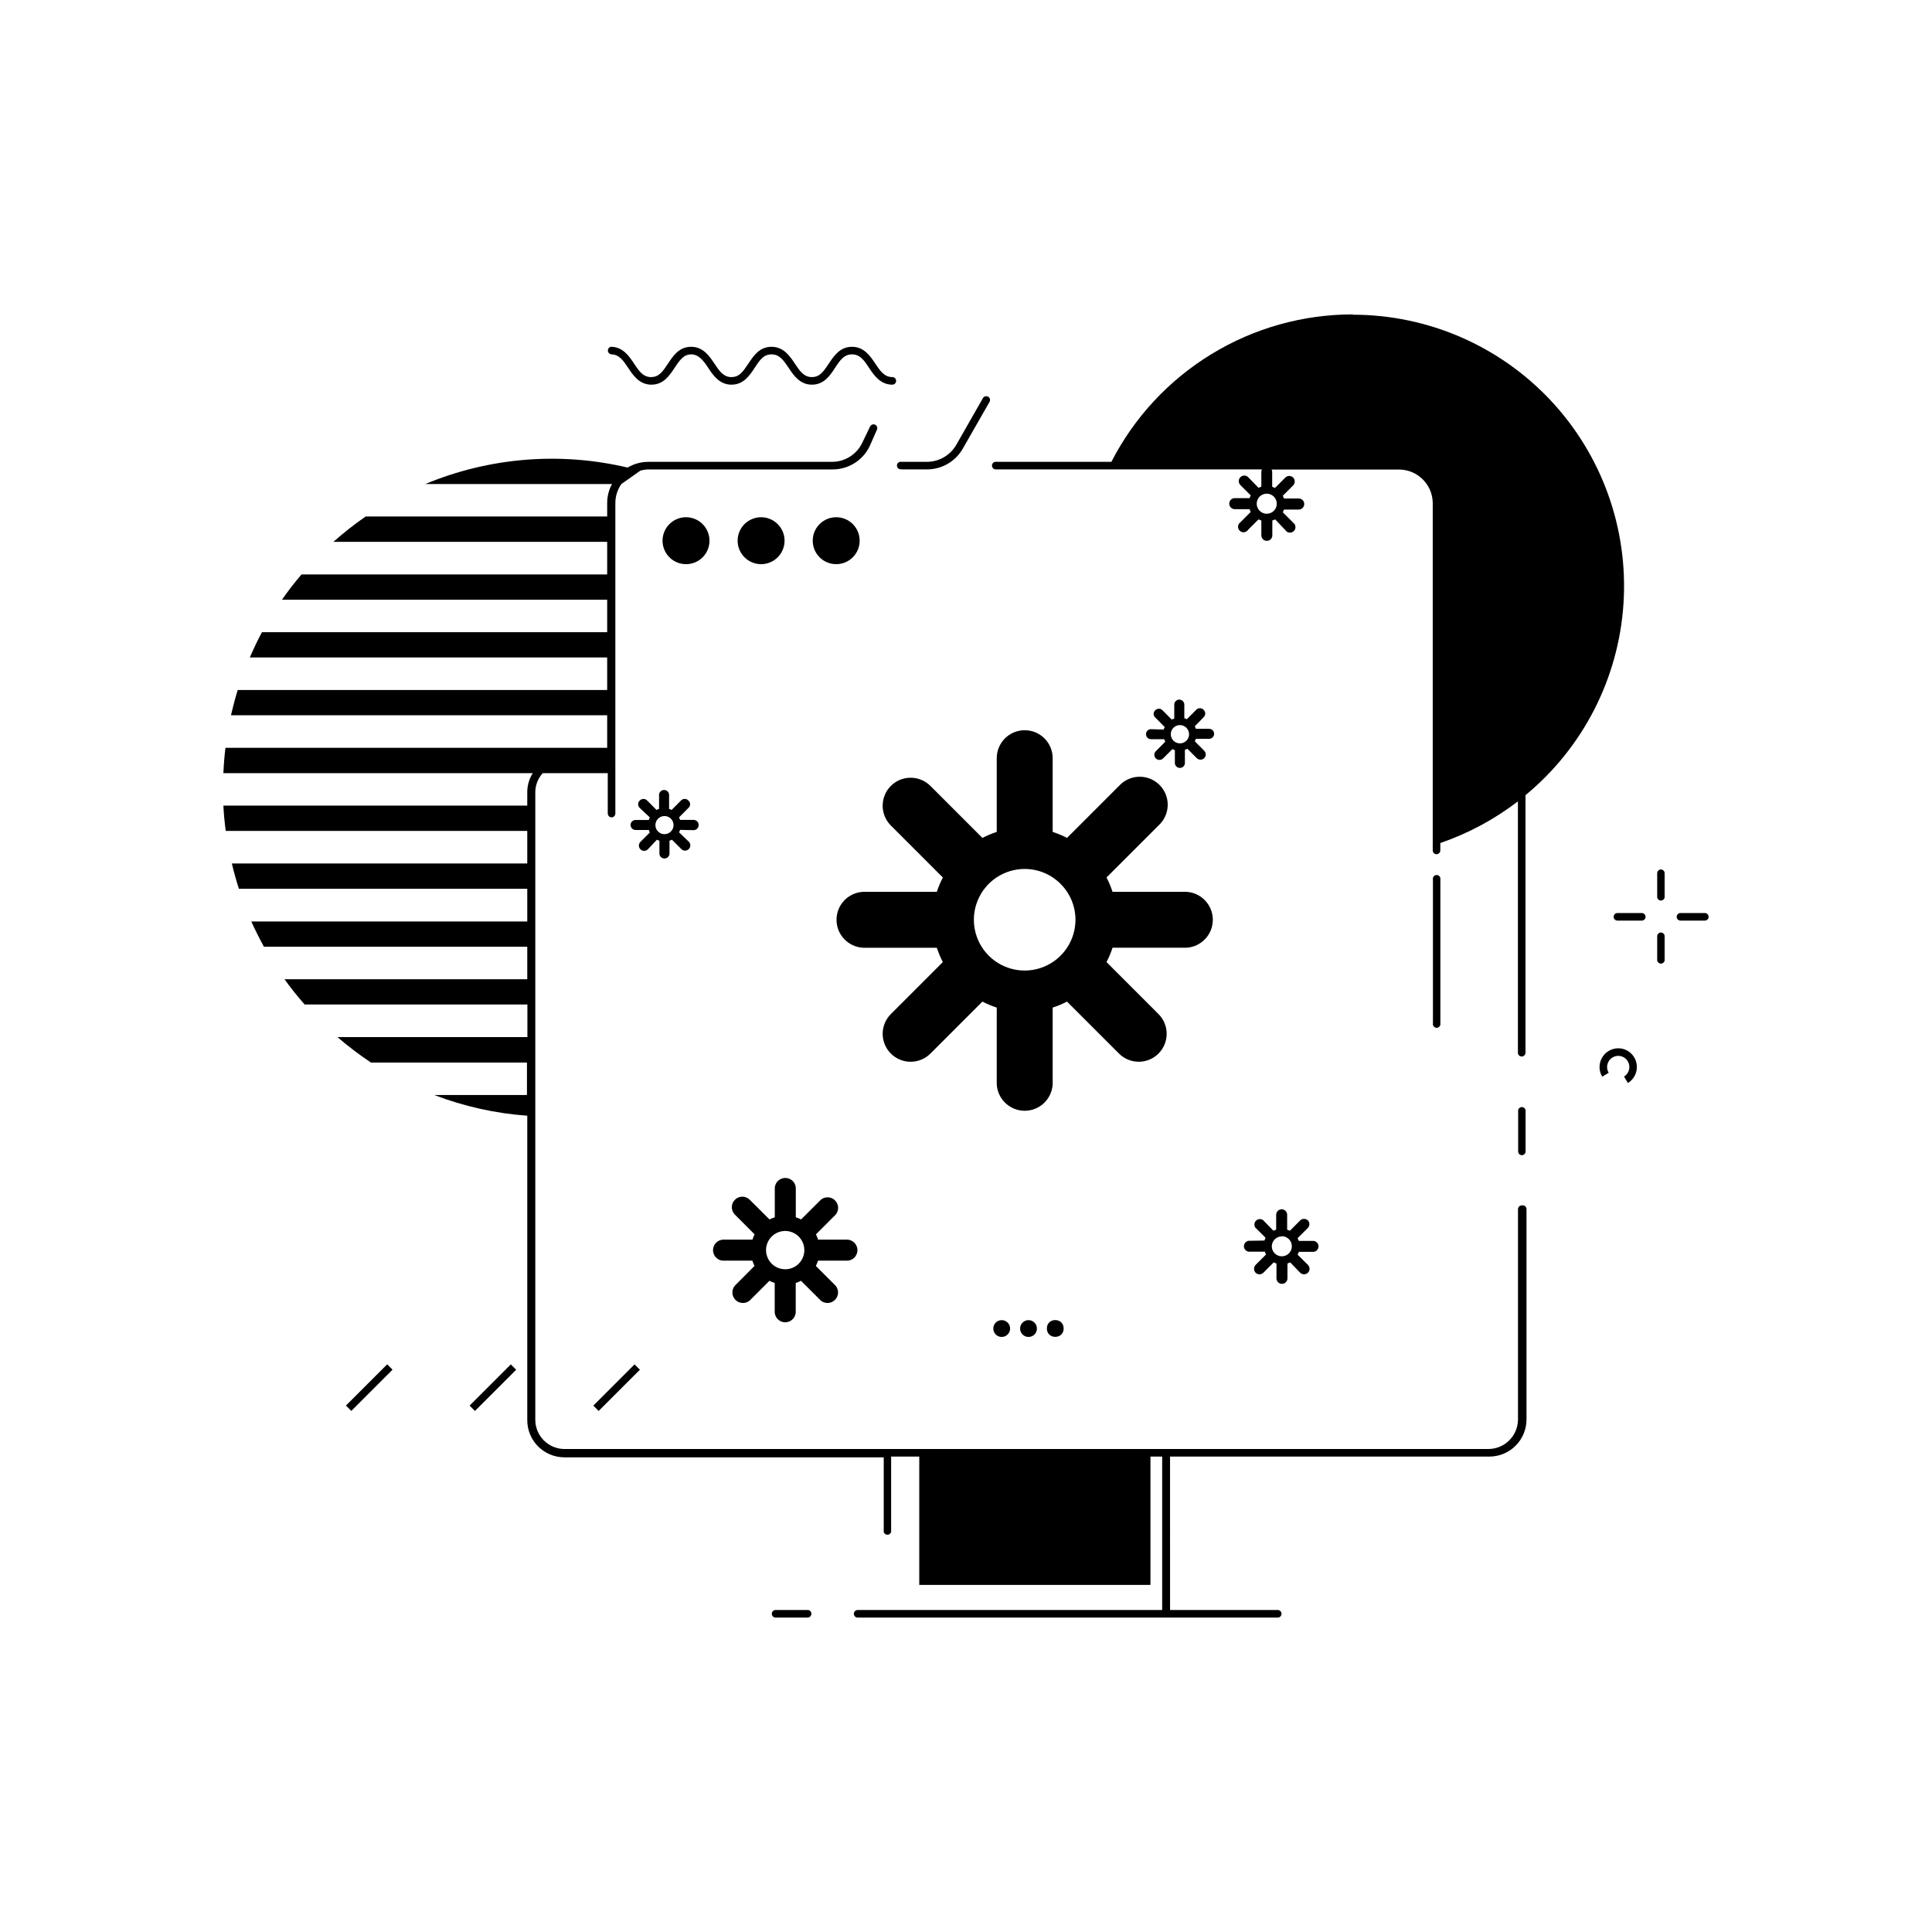<?xml version="1.0" encoding="UTF-8"?>
<!-- Uploaded to: SVG Repo, www.svgrepo.com, Generator: SVG Repo Mixer Tools -->
<svg fill="#000000" width="800px" height="800px" version="1.1" viewBox="144 144 512 512" xmlns="http://www.w3.org/2000/svg">
 <g>
  <path d="m235.68 516.49 10.926-10.926 1.418 1.418-10.926 10.926z"/>
  <path d="m268.45 516.5 10.926-10.926 1.418 1.418-10.926 10.926z"/>
  <path d="m301.24 516.5 10.926-10.926 1.418 1.418-10.926 10.926z"/>
  <path d="m574.03 421.94c-1.945-0.465-3.984 0.281-5.172 1.895-1.184 1.617-1.289 3.785-0.258 5.504l1.711-1.043c-0.832-1.398-0.383-3.203 1.004-4.051 0.664-0.41 1.465-0.539 2.227-0.355 1.16 0.289 2.035 1.242 2.219 2.426 0.184 1.18-0.355 2.356-1.375 2.984l1.023 1.711v0.004c1.707-1.047 2.625-3.016 2.324-4.996s-1.762-3.586-3.703-4.078z"/>
  <path d="m547.29 463.45c-0.555 0-1.004 0.449-1.004 1.004v55.793c-0.062 4.258-3.5 7.691-7.754 7.754h-245.04c-4.234-0.062-7.633-3.516-7.633-7.754v-166.27c0-1.879 0.699-3.691 1.965-5.078h17.238v10.707l0.004-0.004c0.012 0.551 0.453 0.996 1.004 1.004 0.555 0 1.004-0.449 1.004-1.004v-82.262c-0.008-1.809 0.551-3.578 1.594-5.059l5.019-3.543v0.004c0.75-0.23 1.535-0.344 2.32-0.336h48.57c4.168 0.035 7.988-2.312 9.84-6.043l1.969-4.445c0.246-0.496 0.055-1.098-0.434-1.359-0.5-0.242-1.102-0.043-1.359 0.453l-2.144 4.445c-1.5 3.039-4.602 4.953-7.988 4.941h-48.609c-1.949-0.004-3.859 0.52-5.531 1.516-17.891-4.231-36.66-2.703-53.629 4.367h49.496c-0.848 1.551-1.289 3.293-1.277 5.059v3.543h-64.02c-2.977 2.07-5.828 4.312-8.543 6.711h72.562v8.641h-81.004c-1.84 2.141-3.566 4.371-5.176 6.691h86.18v8.621l-91.496-0.004c-1.16 2.164-2.223 4.43-3.207 6.691h94.703v8.621h-97.91c-0.688 2.203-1.258 4.449-1.789 6.691h99.699v8.641h-101.16c-0.277 2.223-0.453 4.449-0.551 6.711h81.984c-0.957 1.52-1.461 3.281-1.453 5.078v3.523l-80.531-0.004c0.117 2.262 0.316 4.488 0.629 6.711h79.902v8.621h-78.289c0.531 2.262 1.16 4.508 1.871 6.711h76.418v8.66h-73.133c1.023 2.281 2.164 4.527 3.344 6.691h69.789v8.621l-64.336-0.004c1.664 2.32 3.445 4.555 5.332 6.691h59.039v8.641h-50.34c2.82 2.438 5.789 4.691 8.895 6.75h41.328v8.602h-24.559c7.898 3.027 16.199 4.879 24.641 5.488v80.691c0 2.609 1.035 5.109 2.879 6.957 1.848 1.844 4.352 2.883 6.961 2.883h84.625v19.777h-0.004c0.129 0.438 0.527 0.742 0.984 0.742s0.859-0.305 0.984-0.742v-19.977h7.457v34.008h61.266v-34.008h3.109v40.66h-80.688c-0.27-0.004-0.531 0.098-0.723 0.285-0.191 0.191-0.301 0.449-0.301 0.719s0.109 0.527 0.301 0.715c0.191 0.191 0.453 0.293 0.723 0.289h111.31c0.551 0 1-0.449 1-1.004 0-0.555-0.449-1.004-1-1.004h-28.535l-0.004-40.66h84.625c2.609 0 5.113-1.035 6.957-2.883 1.848-1.844 2.883-4.348 2.883-6.957v-55.715c0.012-0.316-0.129-0.617-0.379-0.816-0.246-0.199-0.574-0.266-0.879-0.188z"/>
  <path d="m547.29 450.14c0.555 0 1.004-0.449 1.004-1.004v-10.941c-0.094-0.469-0.508-0.809-0.984-0.809-0.48 0-0.891 0.34-0.984 0.809v11c0.031 0.516 0.445 0.926 0.965 0.945z"/>
  <path d="m358.02 570.66h-8.48c-0.555 0-1.004 0.449-1.004 1.004 0 0.555 0.449 1.004 1.004 1.004h8.48c0.555 0 1.004-0.449 1.004-1.004 0.008-0.27-0.098-0.527-0.285-0.715-0.191-0.191-0.449-0.293-0.719-0.289z"/>
  <path d="m525.71 415.17v-38.082c0.059-0.293-0.016-0.602-0.207-0.832-0.191-0.234-0.477-0.367-0.777-0.367s-0.586 0.133-0.777 0.367c-0.191 0.23-0.266 0.539-0.207 0.832v38.082c-0.059 0.297 0.016 0.602 0.207 0.832 0.191 0.234 0.477 0.371 0.777 0.371s0.586-0.137 0.777-0.371c0.191-0.23 0.266-0.535 0.207-0.832z"/>
  <path d="m383 268.4h6.652c3.926 0 7.555-2.102 9.504-5.512l7.086-12.398c0.133-0.227 0.168-0.5 0.098-0.758-0.07-0.254-0.242-0.473-0.473-0.598-0.23-0.137-0.508-0.172-0.766-0.102-0.262 0.07-0.48 0.242-0.613 0.473l-7.066 12.379h0.004c-1.621 2.812-4.629 4.535-7.875 4.508h-6.652 0.004c-0.297-0.059-0.602 0.016-0.836 0.207s-0.367 0.477-0.367 0.777 0.133 0.586 0.367 0.777c0.234 0.188 0.539 0.266 0.836 0.207z"/>
  <path d="m332.02 287.29c0-2.512-1.516-4.781-3.84-5.742-2.324-0.965-4.996-0.434-6.777 1.348-1.777 1.777-2.309 4.453-1.348 6.777 0.965 2.324 3.231 3.836 5.746 3.836 1.652 0.008 3.234-0.645 4.402-1.812 1.168-1.168 1.82-2.754 1.816-4.406z"/>
  <path d="m345.7 293.51c2.512 0 4.781-1.512 5.742-3.836 0.965-2.324 0.434-5-1.348-6.777-1.777-1.781-4.453-2.312-6.777-1.348-2.324 0.961-3.84 3.231-3.84 5.742 0.012 3.434 2.789 6.211 6.223 6.219z"/>
  <path d="m371.82 287.29c0 3.438-2.785 6.219-6.219 6.219s-6.219-2.781-6.219-6.219c0-3.434 2.785-6.219 6.219-6.219s6.219 2.785 6.219 6.219"/>
  <path d="m407.24 496.06c-0.008 0.902 0.531 1.719 1.363 2.07 0.832 0.348 1.793 0.16 2.43-0.48 0.641-0.637 0.828-1.598 0.48-2.434-0.348-0.832-1.168-1.371-2.07-1.363-0.586 0-1.145 0.234-1.559 0.648-0.414 0.41-0.645 0.973-0.645 1.559z"/>
  <path d="m414.34 496.06c-0.008 0.902 0.531 1.719 1.363 2.07 0.836 0.348 1.797 0.16 2.434-0.48 0.641-0.637 0.828-1.598 0.48-2.434-0.352-0.832-1.168-1.371-2.07-1.363-0.586 0-1.148 0.234-1.559 0.648-0.414 0.41-0.648 0.973-0.648 1.559z"/>
  <path d="m425.88 496.06c0 2.965-4.449 2.965-4.449 0 0-2.969 4.449-2.969 4.449 0"/>
  <path d="m584.18 374.41c-0.555 0-1.004 0.449-1.004 1.004v6.434c0.094 0.469 0.508 0.809 0.984 0.809 0.48 0 0.891-0.34 0.984-0.809v-6.434c0-0.539-0.426-0.98-0.965-1.004z"/>
  <path d="m595.8 385.96h-6.457c-0.555 0-1.004 0.449-1.004 1.004s0.449 1.004 1.004 1.004h6.457c0.555 0 1.004-0.449 1.004-1.004s-0.449-1.004-1.004-1.004z"/>
  <path d="m584.18 391.12c-0.555 0-1.004 0.449-1.004 1.004v6.438c0.094 0.469 0.508 0.805 0.984 0.805 0.48 0 0.891-0.336 0.984-0.805v-6.438c0-0.539-0.426-0.98-0.965-1.004z"/>
  <path d="m579.09 385.96h-6.453c-0.555 0-1.004 0.449-1.004 1.004s0.449 1.004 1.004 1.004h6.453c0.555 0 1.004-0.449 1.004-1.004s-0.449-1.004-1.004-1.004z"/>
  <path d="m305.97 237.91c2.125 0 3.207 1.652 4.488 3.562 1.277 1.91 2.953 4.469 6.16 4.469 3.207 0 4.762-2.363 6.16-4.469 1.395-2.106 2.438-3.562 4.406-3.562s3.227 1.652 4.488 3.562c1.258 1.91 2.973 4.469 6.16 4.469s4.781-2.363 6.16-4.469c1.379-2.106 2.363-3.562 4.488-3.562s3.227 1.652 4.508 3.562c1.277 1.91 2.953 4.469 6.16 4.469 3.207 0 4.781-2.363 6.16-4.469 1.379-2.106 2.383-3.562 4.508-3.562s3.227 1.652 4.488 3.562c1.258 1.91 2.973 4.469 6.18 4.469l-0.008-0.004c0.555 0 1.004-0.449 1.004-1.004 0-0.551-0.449-1-1.004-1-2.125 0-3.227-1.652-4.508-3.562-1.277-1.91-2.953-4.469-6.16-4.469-3.207 0-4.781 2.383-6.18 4.469-1.398 2.086-2.363 3.562-4.488 3.562s-3.227-1.652-4.488-3.562c-1.258-1.91-2.973-4.469-6.18-4.469-3.207 0-4.762 2.383-6.16 4.469s-2.363 3.562-4.488 3.562-3.207-1.652-4.488-3.562c-1.277-1.91-2.953-4.469-6.16-4.469s-4.781 2.383-6.16 4.469-2.363 3.562-4.488 3.562-3.227-1.652-4.488-3.562c-1.258-1.91-2.973-4.469-6.16-4.469h0.008c-0.469 0.094-0.805 0.504-0.805 0.984 0 0.477 0.336 0.891 0.805 0.984z"/>
  <path d="m415.57 337.52c-1.969-0.008-3.856 0.77-5.246 2.16-1.391 1.387-2.176 3.273-2.176 5.238v19.543c-1.305 0.43-2.574 0.961-3.797 1.594l-13.777-13.777c-2.894-2.894-7.59-2.894-10.488 0-2.894 2.898-2.894 7.594 0 10.492l13.777 13.777v-0.004c-0.633 1.223-1.164 2.492-1.594 3.801h-19.543c-3.945 0.203-7.039 3.457-7.039 7.406 0 3.949 3.094 7.207 7.039 7.41h19.543c0.43 1.309 0.961 2.578 1.594 3.801l-13.777 13.777v-0.004c-1.391 1.391-2.168 3.273-2.168 5.234 0 1.965 0.777 3.848 2.168 5.238 2.898 2.894 7.594 2.894 10.488 0l13.777-13.777c1.219 0.641 2.488 1.172 3.797 1.594v19.543c-0.102 2.031 0.629 4.016 2.031 5.492 1.402 1.473 3.348 2.309 5.379 2.309 2.035 0 3.981-0.836 5.379-2.309 1.402-1.477 2.137-3.461 2.031-5.492v-19.543c1.309-0.422 2.582-0.953 3.797-1.594l13.777 13.777c2.891 2.891 7.578 2.891 10.469 0 2.891-2.894 2.891-7.582 0-10.473l-13.777-13.777 0.004 0.004c0.641-1.219 1.172-2.488 1.594-3.801h19.543c3.941-0.203 7.035-3.461 7.035-7.41 0-3.949-3.094-7.203-7.035-7.406h-19.543c-0.422-1.312-0.953-2.582-1.594-3.801l13.777-13.777-0.004 0.004c1.508-1.363 2.391-3.285 2.445-5.316 0.051-2.031-0.73-3.992-2.168-5.434-1.434-1.438-3.394-2.223-5.426-2.176-2.031 0.051-3.953 0.93-5.32 2.434l-13.777 13.777c-1.219-0.633-2.488-1.164-3.797-1.594v-19.562c-0.012-4.078-3.32-7.379-7.398-7.379zm13.441 50.223c0 5.445-3.281 10.355-8.316 12.438-5.031 2.082-10.824 0.926-14.672-2.926-3.848-3.856-4.996-9.648-2.906-14.676 2.09-5.031 7.004-8.305 12.453-8.297 7.422 0.02 13.43 6.039 13.441 13.461z"/>
  <path d="m368.2 478.09c0.781 0.066 1.551-0.199 2.125-0.727 0.578-0.531 0.902-1.277 0.902-2.059s-0.324-1.527-0.902-2.059c-0.574-0.527-1.344-0.793-2.125-0.727h-7.398c-0.148-0.484-0.336-0.949-0.57-1.398l5.234-5.234c0.926-1.109 0.852-2.742-0.172-3.766-1.023-1.023-2.656-1.094-3.766-0.168l-5.234 5.215c-0.449-0.227-0.918-0.418-1.398-0.57v-7.402c0.066-0.777-0.195-1.551-0.727-2.125-0.527-0.574-1.273-0.902-2.059-0.902-0.781 0-1.527 0.328-2.055 0.902-0.531 0.574-0.793 1.348-0.727 2.125v7.402c-0.48 0.152-0.949 0.344-1.398 0.57l-5.234-5.215c-1.09-1.09-2.852-1.09-3.938 0-1.086 1.086-1.086 2.848 0 3.934l5.215 5.234c-0.227 0.453-0.414 0.918-0.57 1.398h-7.418c-0.781-0.066-1.551 0.199-2.125 0.727-0.578 0.531-0.906 1.277-0.906 2.059s0.328 1.527 0.906 2.059c0.574 0.527 1.344 0.793 2.125 0.727h7.398c0.152 0.48 0.344 0.945 0.57 1.395l-5.215 5.234v0.004c-0.926 1.109-0.852 2.742 0.172 3.766 1.02 1.02 2.652 1.094 3.766 0.168l5.234-5.234c0.445 0.234 0.914 0.426 1.395 0.57v7.402c-0.062 0.777 0.199 1.547 0.73 2.125 0.527 0.574 1.273 0.902 2.055 0.902 0.785 0 1.531-0.328 2.059-0.902 0.531-0.578 0.793-1.348 0.727-2.125v-7.402c0.484-0.145 0.953-0.336 1.398-0.57l5.234 5.234c1.109 0.926 2.742 0.852 3.766-0.168 1.023-1.023 1.098-2.656 0.172-3.766l-5.234-5.234v-0.004c0.23-0.445 0.422-0.914 0.57-1.395zm-16.098 2.281c-2.059 0.008-3.918-1.227-4.707-3.125-0.793-1.898-0.359-4.086 1.098-5.543 1.453-1.453 3.641-1.887 5.543-1.098 1.898 0.793 3.133 2.652 3.125 4.707-0.012 2.789-2.269 5.047-5.059 5.059z"/>
  <path d="m475.27 472.82c-0.41-0.051-0.824 0.082-1.137 0.355-0.309 0.277-0.488 0.672-0.488 1.09 0 0.414 0.18 0.812 0.488 1.086 0.312 0.277 0.727 0.41 1.137 0.359h3.938c0.078 0.258 0.176 0.508 0.297 0.75l-2.758 2.754c-0.551 0.578-0.551 1.488 0 2.066 0.273 0.273 0.645 0.43 1.035 0.43 0.387 0 0.758-0.156 1.031-0.43l2.734-2.734c0.234 0.121 0.477 0.219 0.73 0.293v3.938c0 0.805 0.652 1.457 1.457 1.457 0.805 0 1.457-0.652 1.457-1.457v-3.938c0.246-0.082 0.492-0.18 0.727-0.293l2.637 2.734c0.57 0.57 1.496 0.57 2.066 0 0.57-0.57 0.57-1.496 0-2.066l-2.734-2.715c0.117-0.234 0.215-0.492 0.316-0.746h3.938l-0.004-0.004c0.734-0.086 1.289-0.707 1.289-1.445s-0.555-1.359-1.289-1.445h-3.938c-0.098-0.254-0.195-0.512-0.316-0.746l2.734-2.715 0.004-0.004c0.512-0.559 0.512-1.41 0-1.969-0.578-0.551-1.488-0.551-2.066 0l-2.715 2.734c-0.238-0.113-0.48-0.211-0.73-0.293v-3.938c0-0.805-0.652-1.457-1.453-1.457-0.805 0-1.457 0.652-1.457 1.457v3.938c-0.254 0.074-0.496 0.172-0.73 0.293l-2.754-2.832c-0.566-0.395-1.336-0.336-1.836 0.141-0.5 0.477-0.598 1.242-0.23 1.828l2.734 2.715c-0.117 0.242-0.215 0.492-0.293 0.746zm8.402-1.199 0.004-0.004c1.074-0.008 2.051 0.637 2.469 1.629 0.414 0.992 0.191 2.137-0.566 2.902-0.758 0.762-1.902 0.992-2.894 0.582-0.996-0.41-1.645-1.379-1.648-2.457 0.023-1.441 1.195-2.606 2.641-2.617z"/>
  <path d="m449.02 337.24c-0.73 0-1.32 0.59-1.32 1.32 0 0.73 0.586 1.328 1.32 1.336h3.523-0.004c0.074 0.227 0.164 0.441 0.277 0.652l-2.481 2.5v-0.004c-0.543 0.52-0.566 1.375-0.051 1.922 0.52 0.543 1.379 0.562 1.922 0.047l2.481-2.481 0.668 0.277v3.523c0.082 0.672 0.652 1.176 1.328 1.176s1.246-0.504 1.328-1.176v-3.621l0.668-0.277 2.481 2.481c0.543 0.543 1.426 0.543 1.969 0 0.543-0.543 0.543-1.426 0-1.969l-2.5-2.5c0.121-0.203 0.211-0.422 0.277-0.648h3.523-0.004c0.734-0.012 1.328-0.602 1.34-1.34-0.012-0.73-0.605-1.316-1.34-1.316h-3.523 0.004c-0.066-0.234-0.156-0.461-0.277-0.668l2.344-2.402c0.273-0.254 0.43-0.609 0.43-0.984s-0.156-0.73-0.43-0.984c-0.258-0.27-0.613-0.422-0.984-0.422-0.375 0-0.73 0.152-0.984 0.422l-2.481 2.5c-0.211-0.121-0.434-0.211-0.668-0.277v-3.422c0.043-0.379-0.074-0.762-0.328-1.051-0.254-0.285-0.617-0.449-1-0.449-0.387 0-0.75 0.164-1.004 0.449-0.254 0.289-0.371 0.672-0.328 1.051v3.523c-0.23 0.062-0.457 0.152-0.668 0.273l-2.481-2.5c-0.52-0.508-1.348-0.508-1.867 0-0.289 0.25-0.453 0.609-0.453 0.984 0 0.379 0.164 0.738 0.453 0.984l2.481 2.5c-0.113 0.215-0.207 0.438-0.277 0.668zm7.676-1.082h-0.004c0.98 0 1.867 0.594 2.238 1.5 0.375 0.906 0.164 1.949-0.531 2.641-0.699 0.691-1.742 0.891-2.644 0.512-0.906-0.383-1.488-1.27-1.48-2.25 0-0.641 0.254-1.254 0.707-1.707 0.457-0.449 1.07-0.699 1.711-0.695z"/>
  <path d="m327.75 364c0.375 0.016 0.738-0.125 1.004-0.391 0.27-0.266 0.41-0.633 0.391-1.008 0-0.727-0.59-1.316-1.316-1.316h-3.602c-0.07-0.23-0.164-0.457-0.277-0.672l2.481-2.5v0.004c0.289-0.25 0.453-0.609 0.453-0.984 0-0.379-0.164-0.738-0.453-0.984-0.254-0.277-0.609-0.434-0.984-0.434-0.371 0-0.73 0.156-0.984 0.434l-2.481 2.5h0.004c-0.211-0.121-0.438-0.215-0.672-0.277v-3.523c0.047-0.379-0.07-0.762-0.324-1.047-0.254-0.289-0.621-0.453-1.004-0.453-0.383 0-0.746 0.164-1 0.453-0.254 0.285-0.375 0.668-0.328 1.047v3.523c-0.234 0.062-0.457 0.156-0.668 0.277l-2.481-2.5c-0.258-0.27-0.613-0.422-0.984-0.422s-0.727 0.152-0.984 0.422c-0.273 0.254-0.43 0.609-0.43 0.984 0 0.371 0.156 0.73 0.43 0.984l2.676 2.516c-0.109 0.215-0.203 0.441-0.273 0.672h-3.523c-0.727 0-1.316 0.59-1.316 1.316 0 0.734 0.586 1.328 1.316 1.34h3.523c0.07 0.223 0.164 0.441 0.273 0.648l-2.5 2.5h0.004c-0.547 0.543-0.547 1.426 0 1.969 0.543 0.543 1.422 0.543 1.965 0l2.402-2.539 0.668 0.277v3.523-0.004c0.082 0.672 0.652 1.176 1.328 1.176 0.68 0 1.25-0.504 1.332-1.176v-3.523l0.668-0.277 2.481 2.481v0.004c0.543 0.543 1.422 0.543 1.965 0 0.547-0.543 0.547-1.426 0-1.969l-2.578-2.481c0.113-0.207 0.207-0.426 0.277-0.648zm-7.676 1.062c-0.965-0.008-1.828-0.594-2.199-1.484-0.367-0.891-0.168-1.914 0.508-2.602s1.699-0.902 2.594-0.547c0.898 0.352 1.496 1.211 1.52 2.172 0.016 0.652-0.234 1.281-0.691 1.742-0.457 0.465-1.082 0.723-1.73 0.719z"/>
  <path d="m502.51 227.32c-13.227-0.004-26.195 3.641-37.484 10.535-11.289 6.891-20.457 16.766-26.496 28.531h-30.66c-0.266 0-0.52 0.105-0.703 0.297-0.184 0.188-0.285 0.441-0.281 0.707-0.004 0.266 0.098 0.52 0.281 0.707 0.184 0.191 0.438 0.297 0.703 0.297h70.555-0.004c-0.098 0.195-0.152 0.41-0.156 0.629v3.938l-0.746 0.316-2.738-2.816c-0.273-0.277-0.645-0.43-1.031-0.43s-0.762 0.152-1.035 0.43c-0.574 0.574-0.574 1.508 0 2.086l2.734 2.734h0.004c-0.121 0.234-0.219 0.477-0.297 0.73h-3.938c-0.801 0-1.453 0.652-1.453 1.453 0 0.809 0.648 1.469 1.453 1.477h3.938c0.078 0.25 0.176 0.496 0.297 0.73l-2.734 2.734h-0.004c-0.359 0.25-0.586 0.648-0.617 1.086-0.035 0.434 0.129 0.863 0.445 1.164 0.316 0.301 0.754 0.445 1.188 0.391 0.434-0.055 0.82-0.301 1.051-0.672l2.734-2.734h0.004c0.238 0.117 0.488 0.215 0.746 0.293v3.938c0 0.805 0.652 1.457 1.457 1.457 0.805 0 1.457-0.652 1.457-1.457v-3.938c0.258-0.078 0.508-0.176 0.746-0.293l2.695 2.832c0.234 0.371 0.621 0.617 1.055 0.672 0.434 0.055 0.867-0.09 1.188-0.391 0.316-0.301 0.48-0.73 0.445-1.164-0.031-0.438-0.262-0.836-0.621-1.086l-2.734-2.734c0.117-0.234 0.219-0.477 0.297-0.73h3.938-0.004c0.809-0.008 1.457-0.668 1.457-1.473 0-0.387-0.152-0.758-0.426-1.031-0.273-0.273-0.645-0.426-1.031-0.426h-3.938 0.004c-0.078-0.25-0.18-0.496-0.297-0.73l2.734-2.734c0.578-0.574 0.578-1.508 0-2.086-0.273-0.273-0.645-0.43-1.031-0.43s-0.762 0.156-1.035 0.43l-2.734 2.754-0.746-0.316v-3.938 0.004c-0.004-0.219-0.059-0.434-0.16-0.629h33.773c4.93 0.012 8.922 4.004 8.934 8.934v92.004c0 0.555 0.449 1.004 1.004 1.004 0.555 0 1.004-0.449 1.004-1.004v-1.969 0.004c7.41-2.539 14.355-6.269 20.566-11.043v66.617c0 0.555 0.449 1.004 1.004 1.004s1.004-0.449 1.004-1.004v-68.25c15.312-12.645 24.715-31.059 25.977-50.879 1.258-19.82-5.738-39.277-19.328-53.758-13.59-14.48-32.566-22.695-52.426-22.691zm-20.152 50.145c0.008 1.078-0.633 2.055-1.625 2.469-0.992 0.418-2.141 0.195-2.902-0.562-0.766-0.758-0.996-1.902-0.586-2.898 0.41-0.992 1.379-1.645 2.457-1.645 1.461 0 2.644 1.18 2.656 2.637z"/>
 </g>
</svg>